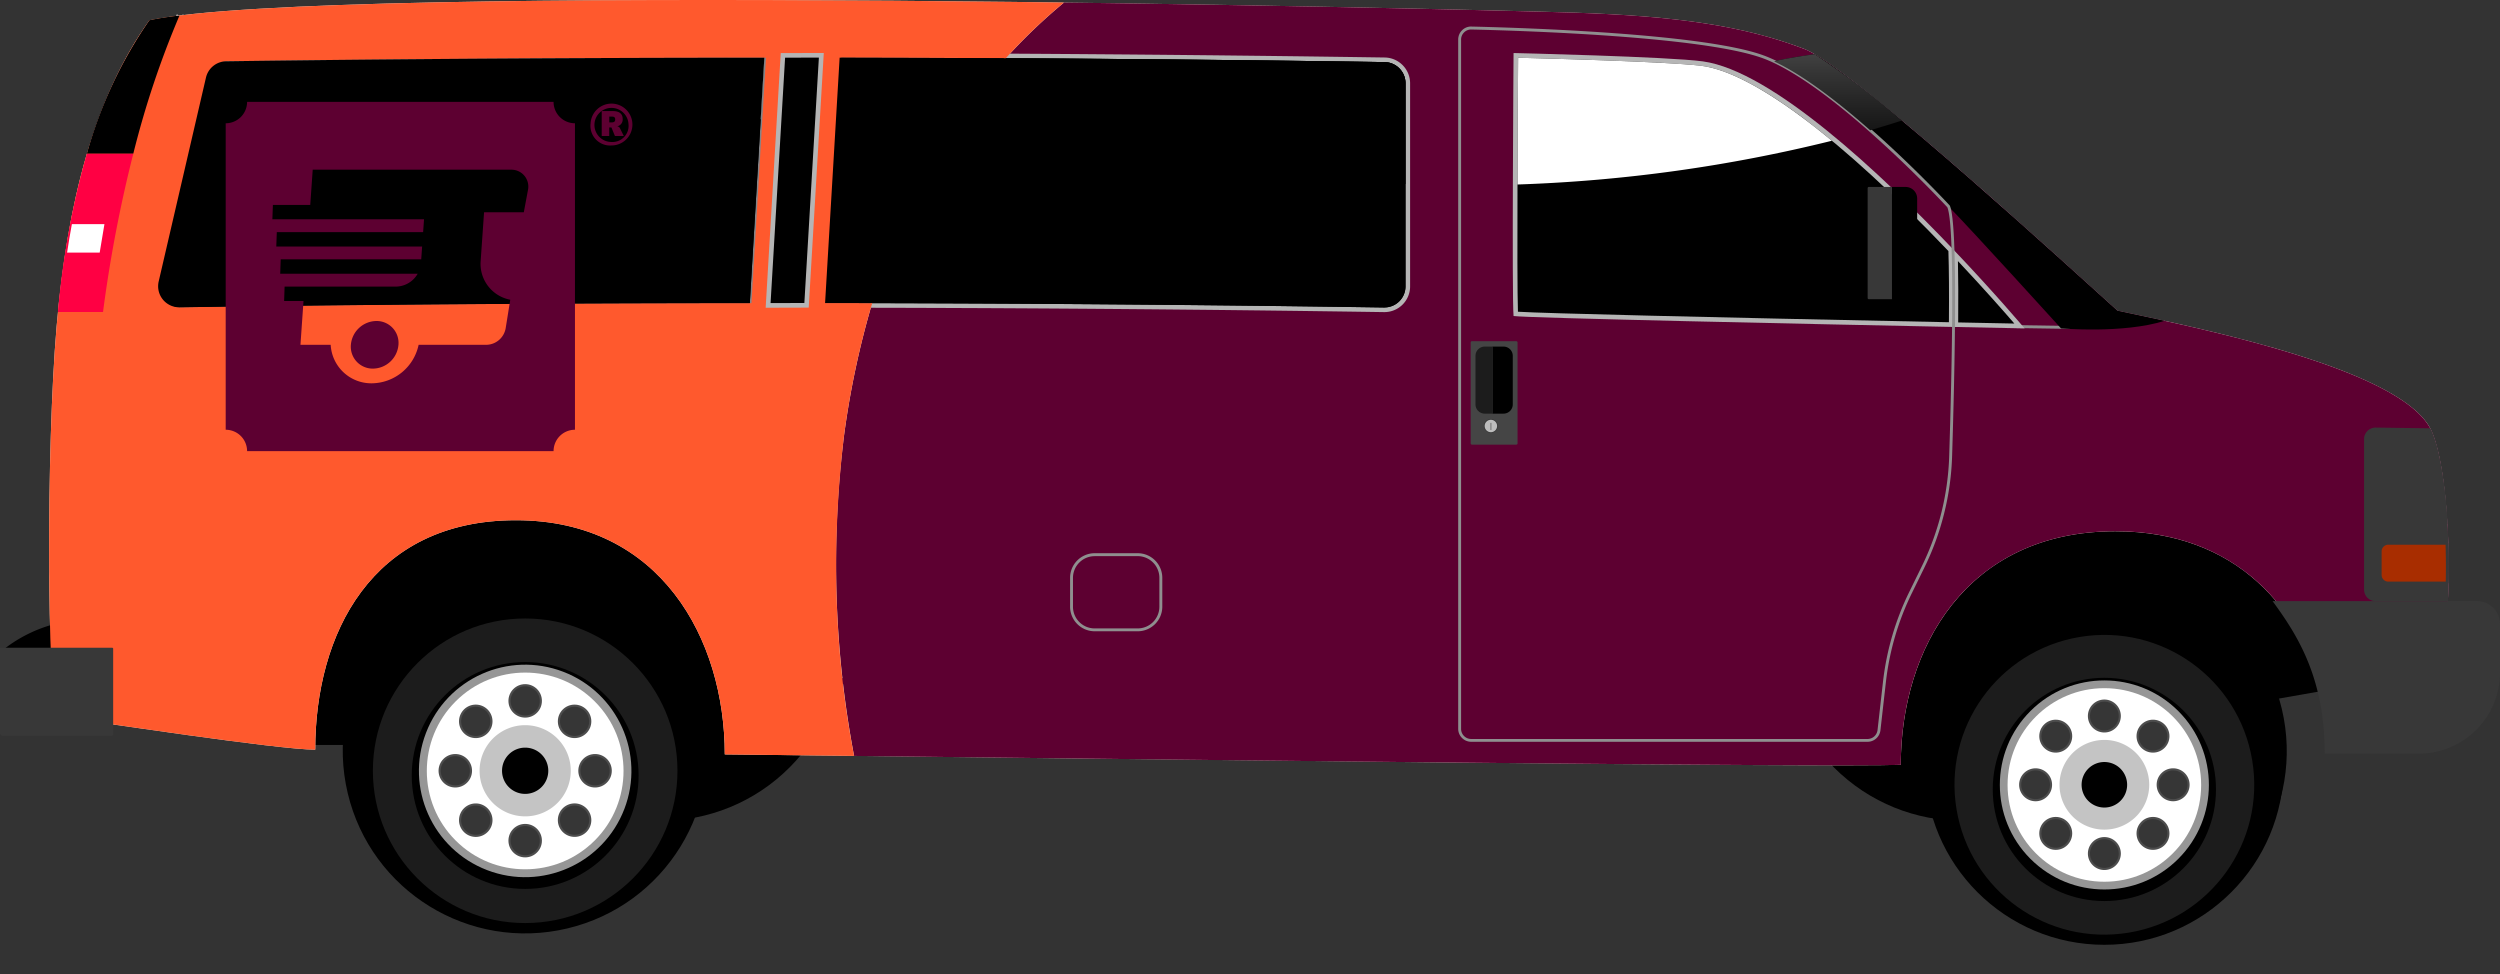 <svg xmlns="http://www.w3.org/2000/svg" xmlns:xlink="http://www.w3.org/1999/xlink" width="335.154" height="130.64" viewBox="0 0 335.154 130.64"><rect x="0" y="0" width="335.154" height="130.64" fill="#333333" stroke="none"/><defs><linearGradient id="linear-gradient" x1="-28.733" x2="-28.733" y2="1" gradientUnits="objectBoundingBox"><stop offset="0" stop-color="#e9e3d3"></stop><stop offset="0.074" stop-color="#e9e3d3"></stop><stop offset="0.132" stop-color="#e6e7eb"></stop><stop offset="0.641" stop-color="#e8e3d5"></stop><stop offset="0.7" stop-color="#e9e3d3"></stop><stop offset="0.749" stop-color="#c2c4c7"></stop><stop offset="0.756" stop-color="#e9e3d3"></stop><stop offset="0.944" stop-color="#e9e3d3"></stop><stop offset="1" stop-color="#e9e3d3"></stop></linearGradient><linearGradient id="linear-gradient-2" x1="-1376.83" y1="0.095" x2="-1376.826" y2="0.706" gradientUnits="objectBoundingBox"><stop offset="0" stop-color="#575757"></stop><stop offset="0.22" stop-color="#494949"></stop><stop offset="0.631" stop-color="#252525"></stop><stop offset="1"></stop></linearGradient><linearGradient id="linear-gradient-3" x1="-182.784" y1="0.51" x2="-182.687" y2="0.811" xlink:href="#linear-gradient-2"></linearGradient><linearGradient id="linear-gradient-4" x1="-164.272" y1="0.052" x2="-164.266" y2="1.031" xlink:href="#linear-gradient-2"></linearGradient><linearGradient id="linear-gradient-5" x1="-1269.435" y1="0.5" x2="-1268.435" y2="0.5" xlink:href="#linear-gradient-2"></linearGradient><linearGradient id="linear-gradient-6" x1="-855.903" y1="0.5" x2="-854.903" y2="0.5" gradientUnits="objectBoundingBox"><stop offset="0" stop-color="#383838"></stop><stop offset="0.209" stop-color="#1c1c1c"></stop><stop offset="0.632"></stop><stop offset="0.74" stop-color="#0c0c0c"></stop><stop offset="0.936" stop-color="#2c2c2c"></stop><stop offset="1" stop-color="#383838"></stop></linearGradient><linearGradient id="linear-gradient-7" x1="-119.917" y1="0.091" x2="-119.902" y2="1.218" xlink:href="#linear-gradient-2"></linearGradient><linearGradient id="linear-gradient-8" x1="-111.368" y1="0.5" x2="-110.368" y2="0.5" gradientUnits="objectBoundingBox"><stop offset="0" stop-color="#d1d2d5"></stop><stop offset="0.051" stop-color="#e6e7eb"></stop><stop offset="0.069" stop-color="#d2d1d5"></stop><stop offset="0.078" stop-color="#c6c5c9"></stop><stop offset="0.437" stop-color="#e8edef"></stop><stop offset="0.44" stop-color="#e9eef0"></stop><stop offset="0.692" stop-color="#d6d8db"></stop><stop offset="0.728" stop-color="#c2c4c7"></stop><stop offset="0.868" stop-color="#d6d7db"></stop><stop offset="0.965" stop-color="#c9cbce"></stop><stop offset="1" stop-color="#838488"></stop></linearGradient><linearGradient id="linear-gradient-9" x1="-112.626" y1="0.014" x2="-112.612" y2="1.143" xlink:href="#linear-gradient-2"></linearGradient><linearGradient id="linear-gradient-10" x1="-1507.036" y1="0.941" x2="-1507.05" y2="0.068" gradientUnits="objectBoundingBox"><stop offset="0" stop-color="#454545"></stop><stop offset="1" stop-color="#383838"></stop></linearGradient><linearGradient id="linear-gradient-11" x1="-5074.614" y1="0.5" x2="-5073.614" y2="0.5" gradientUnits="objectBoundingBox"><stop offset="0" stop-color="#1c1c1c"></stop><stop offset="1" stop-color="#383838"></stop></linearGradient><linearGradient id="linear-gradient-12" x1="-4155.077" y1="0.49" x2="-4155.961" y2="0.503" gradientUnits="objectBoundingBox"><stop offset="0" stop-color="#1c1c1c"></stop><stop offset="0.37" stop-color="#202020"></stop><stop offset="0.801" stop-color="#2e2e2e"></stop><stop offset="1" stop-color="#383838"></stop></linearGradient><linearGradient id="linear-gradient-13" x1="-1037.058" y1="0.5" x2="-1036.058" y2="0.5" gradientUnits="objectBoundingBox"><stop offset="0"></stop><stop offset="0.295" stop-color="#0c0c0c"></stop><stop offset="0.827" stop-color="#2c2c2c"></stop><stop offset="1" stop-color="#383838"></stop></linearGradient><linearGradient id="linear-gradient-14" x1="-1126.388" y1="0.681" x2="-1127.371" y2="0.453" gradientUnits="objectBoundingBox"><stop offset="0" stop-color="#a82d00"></stop><stop offset="0.22" stop-color="#b53000"></stop><stop offset="0.631" stop-color="#d93a00"></stop><stop offset="1" stop-color="#f40"></stop></linearGradient><linearGradient id="linear-gradient-15" x1="-1780.516" y1="0.5" x2="-1779.516" y2="0.5" xlink:href="#linear-gradient-12"></linearGradient><linearGradient id="linear-gradient-16" x1="-2598.102" y1="0.506" x2="-2596.733" y2="0.5" xlink:href="#linear-gradient-13"></linearGradient><radialGradient id="radial-gradient" cx="0.5" cy="0.5" r="0.5" gradientTransform="matrix(-0.973, -0.231, -0.231, 0.973, -370.465, -43.436)" gradientUnits="objectBoundingBox"><stop offset="0.538" stop-color="#1c1c1c"></stop><stop offset="0.723" stop-color="#181818"></stop><stop offset="0.877" stop-color="#0e0e0e"></stop><stop offset="1"></stop></radialGradient><radialGradient id="radial-gradient-2" cx="0.5" cy="0.5" r="0.502" gradientTransform="matrix(-0.965, 0, 0, 0.965, -367.003, 0.017)" gradientUnits="objectBoundingBox"><stop offset="0.638" stop-color="#363636"></stop><stop offset="0.851" stop-color="#171717"></stop><stop offset="1"></stop></radialGradient><radialGradient id="radial-gradient-3" cx="0.5" cy="0.477" r="0.489" gradientTransform="matrix(-0.987, -0.159, -0.159, 0.987, -418.474, -33.585)" gradientUnits="objectBoundingBox"><stop offset="0.858" stop-color="#212121"></stop><stop offset="0.867" stop-color="#1d1d1d"></stop><stop offset="0.929" stop-color="#070707"></stop><stop offset="0.97"></stop></radialGradient><radialGradient id="radial-gradient-4" cx="0.493" cy="0.52" r="0.536" gradientTransform="matrix(-1, 0, 0, 1, -450.108, 0)" gradientUnits="objectBoundingBox"><stop offset="0.712" stop-color="#383838"></stop><stop offset="0.78" stop-color="#2a2a2a"></stop><stop offset="0.909" stop-color="#060606"></stop><stop offset="0.929"></stop><stop offset="0.98" stop-color="#1c1c1c"></stop></radialGradient><radialGradient id="radial-gradient-5" cx="0.493" cy="0.498" r="0.555" gradientTransform="matrix(-1, 0, 0, 1, -604.652, 0)" gradientUnits="objectBoundingBox"><stop offset="0.798" stop-color="#383838"></stop><stop offset="0.859" stop-color="#343434"></stop><stop offset="0.908" stop-color="#2a2a2a"></stop><stop offset="0.954" stop-color="#191919"></stop><stop offset="0.998" stop-color="#010101"></stop><stop offset="1"></stop></radialGradient><radialGradient id="radial-gradient-6" cx="0.5" cy="0.5" r="0.5" gradientTransform="matrix(-0.358, -0.934, -0.934, 0.358, -437.978, -301.165)" gradientUnits="objectBoundingBox"><stop offset="0.909" stop-color="#fff"></stop><stop offset="0.924" stop-color="#f9f9f9"></stop><stop offset="0.944" stop-color="#e9e9e9"></stop><stop offset="0.965" stop-color="#cfcfcf"></stop><stop offset="0.989" stop-color="#aaa"></stop><stop offset="1" stop-color="#969696"></stop></radialGradient><radialGradient id="radial-gradient-7" cx="0.5" cy="0.5" r="0.5" gradientTransform="matrix(-0.707, -0.707, -0.707, 0.707, -594.979, -246.448)" gradientUnits="objectBoundingBox"><stop offset="0.185" stop-color="#242424"></stop><stop offset="0.194" stop-color="#2d2d2d"></stop><stop offset="0.241" stop-color="#5c5c5c"></stop><stop offset="0.291" stop-color="#868686"></stop><stop offset="0.343" stop-color="#a9a9a9"></stop><stop offset="0.397" stop-color="#c6c6c6"></stop><stop offset="0.456" stop-color="#dcdcdc"></stop><stop offset="0.519" stop-color="#ebebeb"></stop><stop offset="0.592" stop-color="#f5f5f5"></stop><stop offset="0.693" stop-color="#f8f8f8"></stop><stop offset="0.762" stop-color="#efefef"></stop><stop offset="0.867" stop-color="#dadada"></stop><stop offset="0.951" stop-color="#c4c4c4"></stop><stop offset="1" stop-color="#fff"></stop></radialGradient><radialGradient id="radial-gradient-8" cx="0.5" cy="0.5" r="0.5" gradientTransform="matrix(-1, 0, 0, 1, -1505.68, 0)" gradientUnits="objectBoundingBox"><stop offset="0.55" stop-color="#787878"></stop><stop offset="0.791" stop-color="#fff"></stop><stop offset="0.852" stop-color="#fbfbfb"></stop><stop offset="0.903" stop-color="#f1f1f1"></stop><stop offset="0.949" stop-color="#e0e0e0"></stop><stop offset="0.994" stop-color="#c8c8c8"></stop><stop offset="1" stop-color="#c4c4c4"></stop></radialGradient><radialGradient id="radial-gradient-9" cx="0.5" cy="0.5" r="0.5" gradientTransform="matrix(-1, 0, 0, 1, -2968.534, 0)" gradientUnits="objectBoundingBox"><stop offset="0" stop-color="#4d4d4d"></stop><stop offset="0.261" stop-color="#494949"></stop><stop offset="0.477" stop-color="#3f3f3f"></stop><stop offset="0.677" stop-color="#2e2e2e"></stop><stop offset="0.866" stop-color="#161616"></stop><stop offset="1"></stop></radialGradient><radialGradient id="radial-gradient-10" cx="0.5" cy="0.5" r="0.5" gradientTransform="matrix(-1, 0, 0, 1, -4103.148, 0)" gradientUnits="objectBoundingBox"><stop offset="0.794"></stop><stop offset="0.835" stop-color="#070707"></stop><stop offset="0.897" stop-color="#1c1c1c"></stop><stop offset="0.973" stop-color="#3e3e3e"></stop><stop offset="1" stop-color="#4d4d4d"></stop></radialGradient><radialGradient id="radial-gradient-11" cx="0.5" cy="0.5" r="0.5" gradientTransform="matrix(-1, 0, 0, 1, -4705.364, 0)" gradientUnits="objectBoundingBox"><stop offset="0.171"></stop><stop offset="0.469" stop-color="#020202"></stop><stop offset="0.659" stop-color="#0b0b0b"></stop><stop offset="0.818" stop-color="#191919"></stop><stop offset="0.96" stop-color="#2e2e2e"></stop><stop offset="1" stop-color="#363636"></stop></radialGradient><radialGradient id="radial-gradient-12" cx="0.5" cy="0.5" r="0.5" gradientTransform="matrix(-0.707, -0.707, -0.707, 0.707, -3644.561, -1509.627)" xlink:href="#radial-gradient-10"></radialGradient><radialGradient id="radial-gradient-13" cx="0.5" cy="0.5" r="0.5" gradientTransform="matrix(-0.707, -0.707, -0.707, 0.707, -4180.065, -1731.415)" xlink:href="#radial-gradient-11"></radialGradient><radialGradient id="radial-gradient-14" cx="0.5" cy="0.5" r="0.5" gradientTransform="matrix(0, -1, -1, 0, -2252.832, -2252.832)" xlink:href="#radial-gradient-10"></radialGradient><radialGradient id="radial-gradient-15" cx="0.5" cy="0.5" r="0.5" gradientTransform="matrix(0, -1, -1, 0, -2583.525, -2584.214)" xlink:href="#radial-gradient-11"></radialGradient><radialGradient id="radial-gradient-16" cx="0.5" cy="0.5" r="0.5" gradientTransform="matrix(0.707, -0.707, -0.707, -0.707, -743.489, -1793.778)" xlink:href="#radial-gradient-10"></radialGradient><radialGradient id="radial-gradient-17" cx="0.5" cy="0.5" r="0.5" gradientTransform="matrix(0.707, -0.707, -0.707, -0.707, -852.145, -2058.055)" xlink:href="#radial-gradient-11"></radialGradient><radialGradient id="radial-gradient-18" cx="0.5" cy="0.5" r="0.5" gradientTransform="matrix(1, 0, 0, -1, 0, -402.516)" xlink:href="#radial-gradient-10"></radialGradient><radialGradient id="radial-gradient-19" cx="0.5" cy="0.5" r="0.5" gradientTransform="matrix(1, 0, 0, -1, -0.052, -461.714)" xlink:href="#radial-gradient-11"></radialGradient><radialGradient id="radial-gradient-20" cx="0.5" cy="0.5" r="0.5" gradientTransform="matrix(0.707, 0.707, 0.707, -0.707, -458.669, 1106.927)" xlink:href="#radial-gradient-10"></radialGradient><radialGradient id="radial-gradient-21" cx="0.5" cy="0.5" r="0.5" gradientTransform="matrix(0.707, 0.707, 0.707, -0.707, -526.255, 1269.386)" xlink:href="#radial-gradient-11"></radialGradient><radialGradient id="radial-gradient-22" cx="0.5" cy="0.5" r="0.5" gradientTransform="matrix(0, 1, 1, 0, -1850.316, 1850.316)" xlink:href="#radial-gradient-10"></radialGradient><radialGradient id="radial-gradient-23" cx="0.5" cy="0.5" r="0.5" gradientTransform="matrix(0, 1, 1, 0, -2121.803, 2122.438)" xlink:href="#radial-gradient-11"></radialGradient><radialGradient id="radial-gradient-24" cx="0.5" cy="0.5" r="0.5" gradientTransform="matrix(-0.707, 0.707, 0.707, 0.707, -3359.761, 1391.7)" xlink:href="#radial-gradient-10"></radialGradient><radialGradient id="radial-gradient-25" cx="0.5" cy="0.5" r="0.5" gradientTransform="matrix(-0.707, 0.707, 0.707, 0.707, -3854.295, 1596.229)" xlink:href="#radial-gradient-11"></radialGradient><radialGradient id="radial-gradient-26" cx="0.5" cy="0.5" r="0.5" gradientTransform="matrix(-0.973, -0.231, -0.231, 0.973, -387.547, -45.439)" xlink:href="#radial-gradient"></radialGradient><radialGradient id="radial-gradient-27" cx="0.5" cy="0.5" r="0.502" gradientTransform="matrix(-0.965, 0, 0, 0.965, -384.354, 0.017)" xlink:href="#radial-gradient-2"></radialGradient><radialGradient id="radial-gradient-28" cx="0.5" cy="0.477" r="0.489" gradientTransform="matrix(-0.987, -0.159, -0.159, 0.987, -437.762, -35.133)" xlink:href="#radial-gradient-3"></radialGradient><radialGradient id="radial-gradient-29" cx="0.493" cy="0.52" r="0.536" gradientTransform="matrix(-1, 0, 0, 1, -470.848, 0)" xlink:href="#radial-gradient-4"></radialGradient><radialGradient id="radial-gradient-30" cx="0.493" cy="0.498" r="0.555" gradientTransform="matrix(-1, 0, 0, 1, -632.496, 0)" xlink:href="#radial-gradient-5"></radialGradient><radialGradient id="radial-gradient-31" cx="0.5" cy="0.5" r="0.5" gradientTransform="matrix(-0.449, -0.893, -0.893, 0.449, -489.101, -301.431)" xlink:href="#radial-gradient-6"></radialGradient><radialGradient id="radial-gradient-32" cx="0.5" cy="0.5" r="0.5" gradientTransform="matrix(-0.79, -0.613, -0.613, 0.79, -652.825, -223.356)" xlink:href="#radial-gradient-7"></radialGradient><radialGradient id="radial-gradient-33" cx="0.5" cy="0.5" r="0.5" gradientTransform="matrix(-1, 0, 0, 1, -1574.939, 0)" xlink:href="#radial-gradient-8"></radialGradient><radialGradient id="radial-gradient-34" cx="0.5" cy="0.5" r="0.5" gradientTransform="matrix(-1, 0, 0, 1, -3105.05, 0)" xlink:href="#radial-gradient-9"></radialGradient><radialGradient id="radial-gradient-35" cx="0.5" cy="0.5" r="0.5" gradientTransform="matrix(-1, 0, 0, 1, -4291.825, 0)" xlink:href="#radial-gradient-10"></radialGradient><radialGradient id="radial-gradient-36" cx="0.5" cy="0.5" r="0.5" gradientTransform="matrix(-1, 0, 0, 1, -4923.569, 0)" xlink:href="#radial-gradient-11"></radialGradient><radialGradient id="radial-gradient-37" cx="0.5" cy="0.5" r="0.5" gradientTransform="matrix(-0.707, -0.707, -0.707, 0.707, -3805.872, -1576.391)" xlink:href="#radial-gradient-10"></radialGradient><radialGradient id="radial-gradient-38" cx="0.5" cy="0.5" r="0.5" gradientTransform="matrix(-0.707, -0.707, -0.707, 0.707, -4364.44, -1807.741)" xlink:href="#radial-gradient-11"></radialGradient><radialGradient id="radial-gradient-39" cx="0.5" cy="0.5" r="0.5" gradientTransform="matrix(0, -1, -1, 0, -2347.17, -2347.17)" xlink:href="#radial-gradient-10"></radialGradient><radialGradient id="radial-gradient-40" cx="0.5" cy="0.5" r="0.5" gradientTransform="matrix(0, -1, -1, 0, -2692.377, -2692.33)" xlink:href="#radial-gradient-11"></radialGradient><radialGradient id="radial-gradient-41" cx="0.5" cy="0.5" r="0.5" gradientTransform="matrix(0.707, -0.707, -0.707, -0.707, -771.105, -1860.49)" xlink:href="#radial-gradient-10"></radialGradient><radialGradient id="radial-gradient-42" cx="0.5" cy="0.5" r="0.5" gradientTransform="matrix(0.707, -0.707, -0.707, -0.707, -883.932, -2134.492)" xlink:href="#radial-gradient-11"></radialGradient><radialGradient id="radial-gradient-44" cx="0.5" cy="0.5" r="0.5" gradientTransform="matrix(1, 0, 0, -1, -0.878, -461.714)" xlink:href="#radial-gradient-11"></radialGradient><radialGradient id="radial-gradient-45" cx="0.5" cy="0.5" r="0.5" gradientTransform="matrix(0.707, 0.707, 0.707, -0.707, -486.284, 1173.639)" xlink:href="#radial-gradient-10"></radialGradient><radialGradient id="radial-gradient-46" cx="0.5" cy="0.5" r="0.5" gradientTransform="matrix(0.707, 0.707, 0.707, -0.707, -557.928, 1345.905)" xlink:href="#radial-gradient-11"></radialGradient><radialGradient id="radial-gradient-47" cx="0.5" cy="0.5" r="0.5" gradientTransform="matrix(0, 1, 1, 0, -1944.655, 1944.655)" xlink:href="#radial-gradient-10"></radialGradient><radialGradient id="radial-gradient-48" cx="0.5" cy="0.5" r="0.5" gradientTransform="matrix(0, 1, 1, 0, -2230.574, 2230.488)" xlink:href="#radial-gradient-11"></radialGradient><radialGradient id="radial-gradient-49" cx="0.5" cy="0.5" r="0.5" gradientTransform="matrix(-0.707, 0.707, 0.707, 0.707, -3520.767, 1458.399)" xlink:href="#radial-gradient-10"></radialGradient><radialGradient id="radial-gradient-50" cx="0.5" cy="0.5" r="0.5" gradientTransform="matrix(-0.707, 0.707, 0.707, 0.707, -4038.997, 1672.732)" xlink:href="#radial-gradient-11"></radialGradient><radialGradient id="radial-gradient-51" cx="0.5" cy="0.5" r="0.5" gradientTransform="matrix(-1, 0, 0, 1, -399.4, 0)" xlink:href="#radial-gradient"></radialGradient><radialGradient id="radial-gradient-52" cx="0.5" cy="0.5" r="0.502" gradientTransform="matrix(-0.965, 0, 0, 0.965, -390.618, 0.017)" xlink:href="#radial-gradient-2"></radialGradient><radialGradient id="radial-gradient-53" cx="0.502" cy="0.477" r="0.489" gradientTransform="matrix(-0.973, -0.231, -0.231, 0.973, -441.665, -51.74)" xlink:href="#radial-gradient-3"></radialGradient><radialGradient id="radial-gradient-54" cx="0.49" cy="0.519" r="0.536" gradientTransform="matrix(-0.986, -0.164, -0.164, 0.986, -475.198, -39.228)" xlink:href="#radial-gradient-4"></radialGradient><radialGradient id="radial-gradient-55" cx="0.493" cy="0.498" r="0.555" gradientTransform="matrix(-1, 0, 0, 1, -642.799, 0)" xlink:href="#radial-gradient-5"></radialGradient><radialGradient id="radial-gradient-56" cx="0.5" cy="0.5" r="0.5" gradientTransform="matrix(-0.707, -0.707, -0.707, 0.707, -585.599, -242.563)" xlink:href="#radial-gradient-6"></radialGradient><radialGradient id="radial-gradient-57" cx="0.5" cy="0.5" r="0.5" gradientTransform="matrix(-1, 0, 0, 1, -741.468, 0)" xlink:href="#radial-gradient-7"></radialGradient><radialGradient id="radial-gradient-58" cx="0.5" cy="0.5" r="0.5" gradientTransform="matrix(-1, 0, 0, 1, -1600.605, 0)" xlink:href="#radial-gradient-8"></radialGradient><radialGradient id="radial-gradient-59" cx="0.5" cy="0.5" r="0.5" gradientTransform="matrix(-1, 0, 0, 1, -3155.567, 0)" xlink:href="#radial-gradient-9"></radialGradient><radialGradient id="radial-gradient-60" cx="0.5" cy="0.5" r="0.5" gradientTransform="matrix(-1, 0, 0, 1, -4360.628, 0)" xlink:href="#radial-gradient-10"></radialGradient><radialGradient id="radial-gradient-61" cx="0.5" cy="0.5" r="0.5" gradientTransform="matrix(-1, 0, 0, 1, -5002.244, 0)" xlink:href="#radial-gradient-11"></radialGradient><radialGradient id="radial-gradient-62" cx="0.5" cy="0.5" r="0.5" gradientTransform="matrix(-0.707, -0.707, -0.707, 0.707, -3868.098, -1602.205)" xlink:href="#radial-gradient-10"></radialGradient><radialGradient id="radial-gradient-63" cx="0.5" cy="0.5" r="0.5" gradientTransform="matrix(-0.707, -0.707, -0.707, 0.707, -4436.396, -1837.562)" xlink:href="#radial-gradient-11"></radialGradient><radialGradient id="radial-gradient-64" cx="0.5" cy="0.5" r="0.5" gradientTransform="matrix(0, -1, -1, 0, -2385.852, -2385.852)" xlink:href="#radial-gradient-10"></radialGradient><radialGradient id="radial-gradient-65" cx="0.5" cy="0.5" r="0.5" gradientTransform="matrix(0, -1, -1, 0, -2736.688, -2736.592)" xlink:href="#radial-gradient-11"></radialGradient><radialGradient id="radial-gradient-66" cx="0.5" cy="0.5" r="0.5" gradientTransform="matrix(0.707, -0.707, -0.707, -0.707, -783.944, -1892.512)" xlink:href="#radial-gradient-10"></radialGradient><radialGradient id="radial-gradient-67" cx="0.5" cy="0.5" r="0.5" gradientTransform="matrix(0.707, -0.707, -0.707, -0.707, -899.208, -2170.498)" xlink:href="#radial-gradient-11"></radialGradient><radialGradient id="radial-gradient-68" cx="0.5" cy="0.5" r="0.5" gradientTransform="matrix(1, 0, 0, -1, 0, -410.594)" xlink:href="#radial-gradient-10"></radialGradient><radialGradient id="radial-gradient-69" cx="0.5" cy="0.5" r="0.5" gradientTransform="matrix(1, 0, 0, -1, -0.053, -471.078)" xlink:href="#radial-gradient-11"></radialGradient><radialGradient id="radial-gradient-70" cx="0.5" cy="0.5" r="0.5" gradientTransform="matrix(0.707, 0.707, 0.707, -0.707, -493.599, 1191.562)" xlink:href="#radial-gradient-10"></radialGradient><radialGradient id="radial-gradient-71" cx="0.5" cy="0.5" r="0.5" gradientTransform="matrix(0.707, 0.707, 0.707, -0.707, -566.122, 1366.377)" xlink:href="#radial-gradient-11"></radialGradient><radialGradient id="radial-gradient-72" cx="0.5" cy="0.5" r="0.5" gradientTransform="matrix(0, 1, 1, 0, -1975.258, 1975.258)" xlink:href="#radial-gradient-10"></radialGradient><radialGradient id="radial-gradient-73" cx="0.5" cy="0.5" r="0.5" gradientTransform="matrix(0, 1, 1, 0, -2265.56, 2265.515)" xlink:href="#radial-gradient-11"></radialGradient><radialGradient id="radial-gradient-74" cx="0.5" cy="0.5" r="0.5" gradientTransform="matrix(-0.707, 0.707, 0.707, 0.707, -3577.75, 1481.94)" xlink:href="#radial-gradient-10"></radialGradient><radialGradient id="radial-gradient-75" cx="0.5" cy="0.5" r="0.5" gradientTransform="matrix(-0.707, 0.707, 0.707, 0.707, -4103.299, 1699.592)" xlink:href="#radial-gradient-11"></radialGradient><linearGradient id="linear-gradient-17" x1="-1508.91" y1="0.5" x2="-1507.91" y2="0.5" gradientUnits="objectBoundingBox"><stop offset="0" stop-color="#383838"></stop><stop offset="0.582" stop-color="#1c1c1c"></stop><stop offset="1"></stop></linearGradient><linearGradient id="linear-gradient-18" x1="-2937.094" y1="0.5" x2="-2936.499" y2="0.5" xlink:href="#linear-gradient-12"></linearGradient><linearGradient id="linear-gradient-19" x1="-1685.425" y1="0.336" x2="-1685.722" y2="1.329" gradientUnits="objectBoundingBox"><stop offset="0" stop-color="#a8002c"></stop><stop offset="0.22" stop-color="#b5002f"></stop><stop offset="0.631" stop-color="#d90039"></stop><stop offset="1" stop-color="#ff0043"></stop></linearGradient><linearGradient id="linear-gradient-20" x1="-318.441" y1="0.5" x2="-317.535" y2="0.5" xlink:href="#linear-gradient-6"></linearGradient><linearGradient id="linear-gradient-21" x1="-557.62" y1="-2.876" x2="-557.62" y2="2.041" gradientUnits="objectBoundingBox"><stop offset="0" stop-color="#fff"></stop><stop offset="0.13" stop-color="#cdcdcd"></stop><stop offset="0.308" stop-color="#8f8f8f"></stop><stop offset="0.479" stop-color="#5c5c5c"></stop><stop offset="0.638" stop-color="#343434"></stop><stop offset="0.782" stop-color="#171717"></stop><stop offset="0.908" stop-color="#060606"></stop><stop offset="1"></stop></linearGradient><linearGradient id="linear-gradient-22" x1="-225.317" y1="-0.202" x2="-225.357" y2="0.998" xlink:href="#linear-gradient-21"></linearGradient><linearGradient id="linear-gradient-23" x1="-122.236" y1="-0.19" x2="-122.227" y2="0.79" xlink:href="#linear-gradient-21"></linearGradient><linearGradient id="linear-gradient-24" x1="-1850.276" y1="-0.922" x2="-1850.418" y2="1.153" xlink:href="#linear-gradient-21"></linearGradient><linearGradient id="linear-gradient-25" x1="-117.734" y1="-0.812" x2="-117.764" y2="0.886" xlink:href="#linear-gradient-21"></linearGradient><linearGradient id="linear-gradient-26" x1="-130.236" y1="0.092" x2="-130.22" y2="1.221" xlink:href="#linear-gradient-2"></linearGradient><clipPath id="clip-path"><path id="Trazado_1113" data-name="Trazado 1113" d="M253.238,7195.823c1.422-16.534,4.978-30.579,12.445-41.068,24.534-5.156,177.9-1.482,191.414-1.007s22.4,1.777,30.461,4.859c6.023,2.3,34.846,28.683,41.957,35.083,12.03,2.548,38.579,8,42.135,16.178,2.981,6.858,3.111,30.135,0,33.246-.326,0-5.963,1.209-14.438,2.86-2.789-12.228-11.723-22.713-27.98-22.713-20.029,0-28.755,15.825-28.755,31.306-9.427.353-98.2-.695-157.662-1.393,0-15.481-8.626-31.394-28-31.394s-26.9,15.276-26.9,30.756c-4.978,0-29.157-3.733-34.668-4.444C251.993,7244.358,251.815,7212.357,253.238,7195.823Z" fill="none"></path></clipPath><linearGradient id="linear-gradient-27" x1="-387.421" y1="0.067" x2="-387.374" y2="1.214" xlink:href="#linear-gradient-2"></linearGradient><linearGradient id="linear-gradient-28" x1="-112.626" y1="0.014" x2="-112.612" y2="1.143" xlink:href="#linear-gradient-2"></linearGradient><linearGradient id="linear-gradient-29" x1="-1432.796" y1="0.055" x2="-1432.619" y2="1.199" xlink:href="#linear-gradient-2"></linearGradient><linearGradient id="linear-gradient-30" x1="-899.727" y1="0.908" x2="-898.472" y2="0.071" xlink:href="#linear-gradient-19"></linearGradient><linearGradient id="linear-gradient-31" x1="-733.994" y1="0.5" x2="-732.994" y2="0.5" xlink:href="#linear-gradient-2"></linearGradient><linearGradient id="linear-gradient-32" x1="-598.821" y1="0.5" x2="-597.821" y2="0.5" gradientUnits="objectBoundingBox"><stop offset="0" stop-color="#383838"></stop><stop offset="0.105" stop-color="#1c1c1c"></stop><stop offset="0.706"></stop><stop offset="0.792" stop-color="#0c0c0c"></stop><stop offset="0.949" stop-color="#2c2c2c"></stop><stop offset="1" stop-color="#383838"></stop></linearGradient></defs><g id="vans_ejecutivas" transform="translate(-245.652 -7152.036)"><circle id="Elipse_65" data-name="Elipse 65" cx="24.451" cy="24.451" r="24.451" transform="translate(299.68 7239.437) rotate(-47.99)"></circle><rect id="Rect&#xE1;ngulo_782" data-name="Rect&#xE1;ngulo 782" width="56.417" height="30.934" transform="translate(343.671 7251.905) rotate(180)"></rect><path id="Trazado_1039" data-name="Trazado 1039" d="M497.633,7220.971H557.9l1.2,23.322-14.189,2.492-47.284,5.12Z"></path><circle id="Elipse_66" data-name="Elipse 66" cx="24.451" cy="24.451" r="24.451" transform="translate(474.223 7237.633) rotate(-45)"></circle><path id="Trazado_1040" data-name="Trazado 1040" d="M253.238,7195.823c1.422-16.534,4.978-30.579,12.445-41.068,24.534-5.156,177.9-1.482,191.414-1.007s22.4,1.777,30.461,4.859c6.023,2.3,34.846,28.683,41.957,35.083,12.03,2.548,38.579,8,42.135,16.178,2.981,6.858,3.111,30.135,0,33.246-.326,0-5.963,1.209-14.438,2.86-2.789-12.228-11.723-22.713-27.98-22.713-20.029,0-28.755,15.825-28.755,31.306-9.427.353-98.2-.695-157.662-1.393,0-15.481-8.626-31.394-28-31.394s-26.9,15.276-26.9,30.756c-4.978,0-29.157-3.733-34.668-4.444C251.993,7244.358,251.815,7212.357,253.238,7195.823Z" fill="url(#linear-gradient)"></path><g id="Grupo_454" data-name="Grupo 454" style="mix-blend-mode: multiply;isolation: isolate"><path id="Trazado_1041" data-name="Trazado 1041" d="M358.807,7210.418a138.667,138.667,0,0,0,1.347,42.96c58.011.677,131.777,1.509,140.323,1.189,0-15.481,8.726-31.306,28.755-31.306,16.257,0,25.191,10.485,27.98,22.713,8.475-1.651,14.112-2.86,14.438-2.86,3.111-3.111,2.981-26.388,0-33.246-3.556-8.178-30.105-13.63-42.135-16.178-7.111-6.4-35.934-32.78-41.957-35.083-8.06-3.082-16.949-4.385-30.461-4.859-5.549-.195-34.686-.93-68.8-1.371a73.935,73.935,0,0,0-7.8,7.467c17.25.095,34.255.267,50.783.516a2.848,2.848,0,0,1,2.793,2.836v27.233a2.828,2.828,0,0,1-2.825,2.824h-.044c-22.121-.333-45.174-.528-68.626-.58A117.548,117.548,0,0,0,358.807,7210.418Zm90.37-50.637c3.514.088,20.634.538,24.689,1.1,6.929.96,18.641,9.77,32.992,24.812.078,2.464.1,5.67.068,9.544-33.5-.685-54.23-1.191-57.776-1.407C448.983,7189.418,449.147,7164.122,449.177,7159.781Z" fill="#5d0031"></path></g><path id="Trazado_1042" data-name="Trazado 1042" d="M252.505,7235.825a18.789,18.789,0,0,0-6.59,3.45c1.345,2.121,6.59,1.232,6.59,1.232Z" fill="url(#linear-gradient-2)"></path><rect id="Rect&#xE1;ngulo_783" data-name="Rect&#xE1;ngulo 783" width="0.388" height="8.593" transform="translate(514.593 7195.992) rotate(-89.106)" fill="#8f8f8f"></rect><path id="Trazado_1043" data-name="Trazado 1043" d="M483.478,7160.267h0c1.164-.355,5.438-.966,5.444-.968,8.131,4.79,33.92,28.386,40.593,34.392,1.819.385,3.973.838,6.326,1.355-5.534,1.743-13.882,1.015-13.882,1.015s-11.911-13.126-15.082-16.356C506.877,7179.7,493.1,7164.774,483.478,7160.267Z" fill="url(#linear-gradient-3)"></path><path id="Trazado_1044" data-name="Trazado 1044" d="M473.95,7160.266c9.277,1.285,23.918,15.087,33.52,25.169.1,2.882.109,6.544.071,10.433-18.417-.375-57.264-1.2-58.979-1.467-.237-2.489,0-35.256,0-35.256S469.362,7159.631,473.95,7160.266Z" fill="#b5b5b5"></path><path id="Trazado_1045" data-name="Trazado 1045" d="M506.926,7195.236c.032-3.874.01-7.08-.068-9.544-14.351-15.042-26.063-23.852-32.992-24.812-4.055-.561-21.175-1.011-24.689-1.1-.03,4.341-.194,29.637-.027,34.048C452.7,7194.045,473.427,7194.551,506.926,7195.236Z" fill="url(#linear-gradient-4)"></path><path id="Trazado_1046" data-name="Trazado 1046" d="M507.47,7185.435c5.679,5.962,9.6,10.625,9.6,10.625s-3.766-.074-9.527-.192C507.579,7191.979,507.567,7188.317,507.47,7185.435Z" fill="#b5b5b5"></path><path id="Trazado_1047" data-name="Trazado 1047" d="M515.7,7195.412c-1.333-1.543-4.062-4.652-7.564-8.373.049,2.259.059,5.014.033,8.222Z" fill="url(#linear-gradient-5)"></path><path id="Trazado_1048" data-name="Trazado 1048" d="M564.154,7209.356l7.277.1c.074.139.158.276.219.416,1.833,4.215,2.586,14.631,2.173,22.757h-9.689a1.551,1.551,0,0,1-1.551-1.551v-20.168A1.55,1.55,0,0,1,564.154,7209.356Z" fill="url(#linear-gradient-6)"></path><path id="Trazado_1049" data-name="Trazado 1049" d="M389.109,7233.375V7229.5a3.3,3.3,0,0,1,3.295-3.3h5.768a3.3,3.3,0,0,1,3.3,3.3v3.871a3.3,3.3,0,0,1-3.3,3.295H392.4A3.3,3.3,0,0,1,389.109,7233.375Zm3.295-6.779a2.911,2.911,0,0,0-2.907,2.908v3.871a2.911,2.911,0,0,0,2.907,2.908h5.768a2.911,2.911,0,0,0,2.908-2.908V7229.5a2.911,2.911,0,0,0-2.908-2.908Z" fill="#8f8f8f"></path><path id="Trazado_1050" data-name="Trazado 1050" d="M357.631,7159.145q36.831.053,73.662.6a3.457,3.457,0,0,1,3.4,3.456v27.234a3.443,3.443,0,0,1-3.5,3.443q-37.793-.568-75.59-.592Z" fill="#b5b5b5"></path><path id="Trazado_1051" data-name="Trazado 1051" d="M431.252,7193.253a2.828,2.828,0,0,0,2.825-2.824V7163.2a2.848,2.848,0,0,0-2.793-2.836c-23.608-.356-48.187-.556-73.069-.594l-1.946,32.9c25.626.029,50.836.228,74.939.591Z" fill="url(#linear-gradient-7)"></path><path id="Trazado_1052" data-name="Trazado 1052" d="M266.321,7189.637q3.168-13.664,6.335-27.326a3.459,3.459,0,0,1,3.32-2.676q36.4-.5,72.8-.478l-2.021,34.141q-38.516.02-77.028.561A3.443,3.443,0,0,1,266.321,7189.637Z" fill="url(#linear-gradient-8)"></path><path id="Trazado_1053" data-name="Trazado 1053" d="M269.72,7193.239c24.237-.361,49.25-.545,76.453-.562l1.947-32.9c-25.631.008-49.234.164-72.136.479a2.828,2.828,0,0,0-2.723,2.2l-6.335,27.326a2.822,2.822,0,0,0,2.75,3.462Z" fill="url(#linear-gradient-9)"></path><path id="Trazado_1054" data-name="Trazado 1054" d="M259.712,7248.992l.77-.09c-4.866-41.144,2.167-75.859,10.373-94.629l-.712-.31C261.9,7172.825,254.827,7207.695,259.712,7248.992Z" fill="#c7c7c7"></path><rect id="Rect&#xE1;ngulo_784" data-name="Rect&#xE1;ngulo 784" width="6.282" height="13.867" rx="0.16" transform="translate(449.097 7211.646) rotate(180)" fill="url(#linear-gradient-10)"></rect><path id="Trazado_1055" data-name="Trazado 1055" d="M258.928,7248.992l.769-.09c-4.865-41.144,2.167-75.859,10.373-94.629l-.711-.31C261.113,7172.825,254.043,7207.695,258.928,7248.992Z" fill="#e0e0e0"></path><path id="Trazado_1056" data-name="Trazado 1056" d="M444.59,7209.133a.933.933,0,1,0,.933-.932A.933.933,0,0,0,444.59,7209.133Z" fill="url(#linear-gradient-11)"></path><path id="Trazado_1057" data-name="Trazado 1057" d="M444.689,7209.146a.833.833,0,1,0,.834-.833A.834.834,0,0,0,444.689,7209.146Z" fill="#bdbdbd"></path><path id="Trazado_1058" data-name="Trazado 1058" d="M447.216,7198.5a1.24,1.24,0,0,1,1.24,1.241v6.508a1.24,1.24,0,0,1-1.24,1.24h-1.482V7198.5Z"></path><path id="Trazado_1059" data-name="Trazado 1059" d="M444.7,7198.5h1.037v8.989H444.7a1.241,1.241,0,0,1-1.241-1.24v-6.508A1.241,1.241,0,0,1,444.7,7198.5Z" fill="url(#linear-gradient-12)"></path><path id="Trazado_1060" data-name="Trazado 1060" d="M564.561,7229.258v-3.445a.965.965,0,0,1,.966-.966h8.351c.059,1.807.068,3.621.028,5.378h-8.379A.966.966,0,0,1,564.561,7229.258Z" fill="url(#linear-gradient-13)"></path><path id="Trazado_1061" data-name="Trazado 1061" d="M564.937,7229.119v-3.167a.889.889,0,0,1,.889-.889h7.68c.054,1.662.062,3.33.026,4.945h-7.706A.889.889,0,0,1,564.937,7229.119Z" fill="url(#linear-gradient-14)"></path><path id="Trazado_1062" data-name="Trazado 1062" d="M565.8,7211.379h4.211v10.912H565.8a1.244,1.244,0,0,1-1.244-1.245v-8.422A1.245,1.245,0,0,1,565.8,7211.379Z" fill="url(#linear-gradient-15)"></path><path id="Trazado_1063" data-name="Trazado 1063" d="M573.759,7222.291h-3.743v-10.912h2.165A52.541,52.541,0,0,1,573.759,7222.291Z" fill="url(#linear-gradient-16)"></path><g id="Grupo_463" data-name="Grupo 463"><circle id="Elipse_67" data-name="Elipse 67" cx="24.451" cy="24.451" r="24.451" transform="translate(286.613 7234.584) rotate(-13.374)" fill="url(#radial-gradient)"></circle><ellipse id="Elipse_68" data-name="Elipse 68" cx="23.559" cy="22.736" rx="23.559" ry="22.736" transform="translate(292.499 7231.273)" fill="url(#radial-gradient-2)"></ellipse><circle id="Elipse_69" data-name="Elipse 69" cx="21.812" cy="21.812" r="21.812" transform="matrix(0.987, -0.159, 0.159, 0.987, 291.046, 7236.892)" fill="url(#radial-gradient-3)"></circle><circle id="Elipse_70" data-name="Elipse 70" cx="20.416" cy="20.416" r="20.416" transform="translate(295.641 7234.95)" fill="url(#radial-gradient-4)"></circle><circle id="Elipse_71" data-name="Elipse 71" cx="15.207" cy="15.207" r="15.207" transform="translate(300.851 7240.792)" fill="url(#radial-gradient-5)"></circle><circle id="Elipse_72" data-name="Elipse 72" cx="14.241" cy="14.241" r="14.241" transform="translate(297.663 7263.589) rotate(-69.027)" fill="url(#radial-gradient-6)"></circle><circle id="Elipse_73" data-name="Elipse 73" cx="13.186" cy="13.186" r="13.186" transform="translate(297.41 7255.39) rotate(-45)" fill="url(#radial-gradient-7)"></circle><path id="Trazado_1064" data-name="Trazado 1064" d="M309.945,7255.366a6.113,6.113,0,1,0,6.113-6.113A6.113,6.113,0,0,0,309.945,7255.366Z" fill="url(#radial-gradient-8)"></path><path id="Trazado_1065" data-name="Trazado 1065" d="M312.956,7255.366a3.1,3.1,0,1,0,3.1-3.1A3.1,3.1,0,0,0,312.956,7255.366Z" fill="url(#radial-gradient-9)"></path><g id="Grupo_455" data-name="Grupo 455"><circle id="Elipse_74" data-name="Elipse 74" cx="2.244" cy="2.244" r="2.244" transform="translate(313.814 7243.754)" fill="url(#radial-gradient-10)"></circle><path id="Trazado_1066" data-name="Trazado 1066" d="M314.1,7246a1.957,1.957,0,1,0,1.957-1.957A1.957,1.957,0,0,0,314.1,7246Z" fill="url(#radial-gradient-11)"></path></g><g id="Grupo_456" data-name="Grupo 456"><circle id="Elipse_75" data-name="Elipse 75" cx="2.244" cy="2.244" r="2.244" transform="translate(320.438 7246.498)" fill="url(#radial-gradient-12)"></circle><circle id="Elipse_76" data-name="Elipse 76" cx="1.957" cy="1.957" r="1.957" transform="translate(320.725 7246.785)" fill="url(#radial-gradient-13)"></circle></g><g id="Grupo_457" data-name="Grupo 457"><circle id="Elipse_77" data-name="Elipse 77" cx="2.244" cy="2.244" r="2.244" transform="translate(323.182 7253.122)" fill="url(#radial-gradient-14)"></circle><path id="Trazado_1067" data-name="Trazado 1067" d="M325.426,7253.41a1.957,1.957,0,1,0,1.957,1.956A1.956,1.956,0,0,0,325.426,7253.41Z" fill="url(#radial-gradient-15)"></path></g><g id="Grupo_458" data-name="Grupo 458"><path id="Trazado_1068" data-name="Trazado 1068" d="M324.269,7260.4a2.244,2.244,0,1,0,0,3.173A2.244,2.244,0,0,0,324.269,7260.4Z" fill="url(#radial-gradient-16)"></path><path id="Trazado_1069" data-name="Trazado 1069" d="M324.066,7260.607a1.957,1.957,0,1,0,0,2.767A1.958,1.958,0,0,0,324.066,7260.607Z" fill="url(#radial-gradient-17)"></path></g><g id="Grupo_459" data-name="Grupo 459"><circle id="Elipse_78" data-name="Elipse 78" cx="2.244" cy="2.244" r="2.244" transform="translate(313.814 7262.49)" fill="url(#radial-gradient-18)"></circle><path id="Trazado_1070" data-name="Trazado 1070" d="M318.015,7264.734a1.957,1.957,0,1,0-1.957,1.957A1.957,1.957,0,0,0,318.015,7264.734Z" fill="url(#radial-gradient-19)"></path></g><g id="Grupo_460" data-name="Grupo 460"><path id="Trazado_1071" data-name="Trazado 1071" d="M311.02,7263.577a2.244,2.244,0,1,0-3.173,0A2.243,2.243,0,0,0,311.02,7263.577Z" fill="url(#radial-gradient-20)"></path><path id="Trazado_1072" data-name="Trazado 1072" d="M310.817,7263.374a1.957,1.957,0,1,0-2.767,0A1.957,1.957,0,0,0,310.817,7263.374Z" fill="url(#radial-gradient-21)"></path></g><g id="Grupo_461" data-name="Grupo 461"><circle id="Elipse_79" data-name="Elipse 79" cx="2.244" cy="2.244" r="2.244" transform="translate(304.446 7253.122)" fill="url(#radial-gradient-22)"></circle><path id="Trazado_1073" data-name="Trazado 1073" d="M306.69,7257.323a1.957,1.957,0,1,0-1.957-1.957A1.958,1.958,0,0,0,306.69,7257.323Z" fill="url(#radial-gradient-23)"></path></g><g id="Grupo_462" data-name="Grupo 462"><path id="Trazado_1074" data-name="Trazado 1074" d="M307.847,7250.329a2.244,2.244,0,1,0,0-3.174A2.244,2.244,0,0,0,307.847,7250.329Z" fill="url(#radial-gradient-24)"></path><path id="Trazado_1075" data-name="Trazado 1075" d="M308.05,7250.126a1.957,1.957,0,1,0,0-2.768A1.956,1.956,0,0,0,308.05,7250.126Z" fill="url(#radial-gradient-25)"></path></g></g><g id="Grupo_472" data-name="Grupo 472"><circle id="Elipse_80" data-name="Elipse 80" cx="24.451" cy="24.451" r="24.451" transform="translate(498.322 7234.584) rotate(-13.374)" fill="url(#radial-gradient-26)"></circle><ellipse id="Elipse_81" data-name="Elipse 81" cx="23.559" cy="22.736" rx="23.559" ry="22.736" transform="translate(504.208 7231.273)" fill="url(#radial-gradient-27)"></ellipse><circle id="Elipse_82" data-name="Elipse 82" cx="21.812" cy="21.812" r="21.812" transform="matrix(0.987, -0.159, 0.159, 0.987, 502.755, 7236.892)" fill="url(#radial-gradient-28)"></circle><circle id="Elipse_83" data-name="Elipse 83" cx="20.416" cy="20.416" r="20.416" transform="translate(507.35 7234.95)" fill="url(#radial-gradient-29)"></circle><circle id="Elipse_84" data-name="Elipse 84" cx="15.207" cy="15.207" r="15.207" transform="translate(512.56 7240.792)" fill="url(#radial-gradient-30)"></circle><circle id="Elipse_85" data-name="Elipse 85" cx="14.241" cy="14.241" r="14.241" transform="translate(508.645 7261.71) rotate(-63.291)" fill="url(#radial-gradient-31)"></circle><circle id="Elipse_86" data-name="Elipse 86" cx="13.186" cy="13.186" r="13.186" transform="matrix(0.79, -0.613, 0.613, 0.79, 509.266, 7253.044)" fill="url(#radial-gradient-32)"></circle><path id="Trazado_1076" data-name="Trazado 1076" d="M521.654,7255.366a6.113,6.113,0,1,0,6.113-6.113A6.113,6.113,0,0,0,521.654,7255.366Z" fill="url(#radial-gradient-33)"></path><path id="Trazado_1077" data-name="Trazado 1077" d="M524.665,7255.366a3.1,3.1,0,1,0,3.1-3.1A3.1,3.1,0,0,0,524.665,7255.366Z" fill="url(#radial-gradient-34)"></path><g id="Grupo_464" data-name="Grupo 464"><circle id="Elipse_87" data-name="Elipse 87" cx="2.244" cy="2.244" r="2.244" transform="translate(525.523 7243.754)" fill="url(#radial-gradient-35)"></circle><path id="Trazado_1078" data-name="Trazado 1078" d="M525.81,7246a1.957,1.957,0,1,0,1.957-1.957A1.957,1.957,0,0,0,525.81,7246Z" fill="url(#radial-gradient-36)"></path></g><g id="Grupo_465" data-name="Grupo 465"><path id="Trazado_1079" data-name="Trazado 1079" d="M532.8,7247.155a2.244,2.244,0,1,0,3.174,0A2.246,2.246,0,0,0,532.8,7247.155Z" fill="url(#radial-gradient-37)"></path><path id="Trazado_1080" data-name="Trazado 1080" d="M533.007,7247.358a1.957,1.957,0,1,0,2.767,0A1.958,1.958,0,0,0,533.007,7247.358Z" fill="url(#radial-gradient-38)"></path></g><g id="Grupo_466" data-name="Grupo 466"><circle id="Elipse_88" data-name="Elipse 88" cx="2.244" cy="2.244" r="2.244" transform="translate(534.89 7253.122)" fill="url(#radial-gradient-39)"></circle><path id="Trazado_1081" data-name="Trazado 1081" d="M537.135,7253.41a1.957,1.957,0,1,0,1.956,1.956A1.956,1.956,0,0,0,537.135,7253.41Z" fill="url(#radial-gradient-40)"></path></g><g id="Grupo_467" data-name="Grupo 467"><path id="Trazado_1082" data-name="Trazado 1082" d="M535.978,7260.4a2.244,2.244,0,1,0,0,3.173A2.244,2.244,0,0,0,535.978,7260.4Z" fill="url(#radial-gradient-41)"></path><path id="Trazado_1083" data-name="Trazado 1083" d="M535.774,7260.607a1.957,1.957,0,1,0,0,2.767A1.956,1.956,0,0,0,535.774,7260.607Z" fill="url(#radial-gradient-42)"></path></g><g id="Grupo_468" data-name="Grupo 468"><circle id="Elipse_89" data-name="Elipse 89" cx="2.244" cy="2.244" r="2.244" transform="translate(525.523 7262.49)" fill="url(#radial-gradient-18)"></circle><path id="Trazado_1084" data-name="Trazado 1084" d="M529.723,7264.734a1.957,1.957,0,1,0-1.956,1.957A1.957,1.957,0,0,0,529.723,7264.734Z" fill="url(#radial-gradient-44)"></path></g><g id="Grupo_469" data-name="Grupo 469"><path id="Trazado_1085" data-name="Trazado 1085" d="M522.729,7263.577a2.244,2.244,0,1,0-3.173,0A2.243,2.243,0,0,0,522.729,7263.577Z" fill="url(#radial-gradient-45)"></path><path id="Trazado_1086" data-name="Trazado 1086" d="M522.526,7263.374a1.957,1.957,0,1,0-2.767,0A1.957,1.957,0,0,0,522.526,7263.374Z" fill="url(#radial-gradient-46)"></path></g><g id="Grupo_470" data-name="Grupo 470"><circle id="Elipse_90" data-name="Elipse 90" cx="2.244" cy="2.244" r="2.244" transform="translate(516.155 7253.122)" fill="url(#radial-gradient-47)"></circle><path id="Trazado_1087" data-name="Trazado 1087" d="M518.4,7257.323a1.957,1.957,0,1,0-1.957-1.957A1.957,1.957,0,0,0,518.4,7257.323Z" fill="url(#radial-gradient-48)"></path></g><g id="Grupo_471" data-name="Grupo 471"><path id="Trazado_1088" data-name="Trazado 1088" d="M519.556,7250.329a2.244,2.244,0,1,0,0-3.174A2.244,2.244,0,0,0,519.556,7250.329Z" fill="url(#radial-gradient-49)"></path><path id="Trazado_1089" data-name="Trazado 1089" d="M519.759,7250.126a1.957,1.957,0,1,0,0-2.768A1.956,1.956,0,0,0,519.759,7250.126Z" fill="url(#radial-gradient-50)"></path></g></g><g id="Grupo_481" data-name="Grupo 481"><circle id="Elipse_91" data-name="Elipse 91" cx="24.06" cy="24.06" r="24.06" transform="translate(503.707 7230.578)" fill="url(#radial-gradient-51)"></circle><ellipse id="Elipse_92" data-name="Elipse 92" cx="23.182" cy="22.372" rx="23.182" ry="22.372" transform="translate(504.585 7233.538)" fill="url(#radial-gradient-52)"></ellipse><circle id="Elipse_93" data-name="Elipse 93" cx="21.463" cy="21.463" r="21.463" transform="translate(501.924 7240.911) rotate(-13.363)" fill="url(#radial-gradient-53)"></circle><circle id="Elipse_94" data-name="Elipse 94" cx="20.09" cy="20.09" r="20.09" transform="translate(504.655 7240.722) rotate(-9.438)" fill="url(#radial-gradient-54)"></circle><circle id="Elipse_95" data-name="Elipse 95" cx="14.964" cy="14.964" r="14.964" transform="translate(512.803 7242.904)" fill="url(#radial-gradient-55)"></circle><circle id="Elipse_96" data-name="Elipse 96" cx="14.013" cy="14.013" r="14.013" transform="translate(507.949 7257.268) rotate(-45)" fill="url(#radial-gradient-56)"></circle><circle id="Elipse_97" data-name="Elipse 97" cx="12.975" cy="12.975" r="12.975" transform="translate(514.791 7244.293)" fill="url(#radial-gradient-57)"></circle><path id="Trazado_1090" data-name="Trazado 1090" d="M521.752,7257.245a6.015,6.015,0,1,0,6.015-6.015A6.015,6.015,0,0,0,521.752,7257.245Z" fill="url(#radial-gradient-58)"></path><path id="Trazado_1091" data-name="Trazado 1091" d="M524.715,7257.245a3.052,3.052,0,1,0,3.052-3.052A3.051,3.051,0,0,0,524.715,7257.245Z" fill="url(#radial-gradient-59)"></path><g id="Grupo_473" data-name="Grupo 473"><path id="Trazado_1092" data-name="Trazado 1092" d="M525.558,7248.027a2.208,2.208,0,1,0,2.209-2.208A2.208,2.208,0,0,0,525.558,7248.027Z" fill="url(#radial-gradient-60)"></path><path id="Trazado_1093" data-name="Trazado 1093" d="M525.841,7248.027a1.926,1.926,0,1,0,1.926-1.925A1.926,1.926,0,0,0,525.841,7248.027Z" fill="url(#radial-gradient-61)"></path></g><g id="Grupo_474" data-name="Grupo 474"><circle id="Elipse_98" data-name="Elipse 98" cx="2.208" cy="2.208" r="2.208" transform="translate(532.077 7248.519)" fill="url(#radial-gradient-62)"></circle><circle id="Elipse_99" data-name="Elipse 99" cx="1.925" cy="1.925" r="1.925" transform="translate(532.359 7248.802)" fill="url(#radial-gradient-63)"></circle></g><g id="Grupo_475" data-name="Grupo 475"><path id="Trazado_1094" data-name="Trazado 1094" d="M536.985,7255.037a2.208,2.208,0,1,0,2.208,2.208A2.209,2.209,0,0,0,536.985,7255.037Z" fill="url(#radial-gradient-64)"></path><path id="Trazado_1095" data-name="Trazado 1095" d="M536.985,7255.32a1.926,1.926,0,1,0,1.925,1.925A1.926,1.926,0,0,0,536.985,7255.32Z" fill="url(#radial-gradient-65)"></path></g><g id="Grupo_476" data-name="Grupo 476"><circle id="Elipse_100" data-name="Elipse 100" cx="2.208" cy="2.208" r="2.208" transform="translate(532.077 7261.555)" fill="url(#radial-gradient-66)"></circle><circle id="Elipse_101" data-name="Elipse 101" cx="1.925" cy="1.925" r="1.925" transform="translate(532.359 7261.838)" fill="url(#radial-gradient-67)"></circle></g><g id="Grupo_477" data-name="Grupo 477"><path id="Trazado_1096" data-name="Trazado 1096" d="M529.975,7266.463a2.208,2.208,0,1,0-2.208,2.209A2.209,2.209,0,0,0,529.975,7266.463Z" fill="url(#radial-gradient-68)"></path><path id="Trazado_1097" data-name="Trazado 1097" d="M529.692,7266.463a1.926,1.926,0,1,0-1.925,1.926A1.925,1.925,0,0,0,529.692,7266.463Z" fill="url(#radial-gradient-69)"></path></g><g id="Grupo_478" data-name="Grupo 478"><circle id="Elipse_102" data-name="Elipse 102" cx="2.208" cy="2.208" r="2.208" transform="translate(519.04 7261.555)" fill="url(#radial-gradient-70)"></circle><circle id="Elipse_103" data-name="Elipse 103" cx="1.925" cy="1.925" r="1.925" transform="translate(519.323 7261.838)" fill="url(#radial-gradient-71)"></circle></g><g id="Grupo_479" data-name="Grupo 479"><path id="Trazado_1098" data-name="Trazado 1098" d="M518.549,7259.454a2.208,2.208,0,1,0-2.209-2.209A2.209,2.209,0,0,0,518.549,7259.454Z" fill="url(#radial-gradient-72)"></path><path id="Trazado_1099" data-name="Trazado 1099" d="M518.549,7259.171a1.926,1.926,0,1,0-1.926-1.926A1.925,1.925,0,0,0,518.549,7259.171Z" fill="url(#radial-gradient-73)"></path></g><g id="Grupo_480" data-name="Grupo 480"><circle id="Elipse_104" data-name="Elipse 104" cx="2.208" cy="2.208" r="2.208" transform="translate(519.04 7248.519)" fill="url(#radial-gradient-74)"></circle><circle id="Elipse_105" data-name="Elipse 105" cx="1.925" cy="1.925" r="1.925" transform="translate(519.323 7248.802)" fill="url(#radial-gradient-75)"></circle></g></g><path id="Trazado_1100" data-name="Trazado 1100" d="M314.811,7218.372c16.877,0,25.6,12.072,27.565,25.415H288.22C289.812,7230.318,297.675,7218.372,314.811,7218.372Z" fill="none"></path><path id="Trazado_1101" data-name="Trazado 1101" d="M559.73,7245.039l.758-.166c-3.5-15.949-15.478-25.856-31.256-25.856-17.556,0-27.956,11.968-30.552,23.932H345.427a30.46,30.46,0,0,0-30.617-25.414c-17.857,0-27.438,12.707-29.083,25.414H253.039v.776h33.376l.039-.342c1.475-12.48,10.815-25.072,28.356-25.072a29.683,29.683,0,0,1,29.9,25.083l.049.331H499.312l.063-.31c2.417-11.758,12.587-23.623,29.857-23.623C544.625,7219.792,556.311,7229.467,559.73,7245.039Z" fill="#5d0031" style="mix-blend-mode: multiply;isolation: isolate"></path><path id="Trazado_1102" data-name="Trazado 1102" d="M501.119,7177.1a1.551,1.551,0,0,1,1.551,1.55v7.27a1.55,1.55,0,0,0,1.55,1.55h1.423v4.682h-6.351V7177.1Z" fill="url(#linear-gradient-17)"></path><path id="Rect&#xE1;ngulo_785" data-name="Rect&#xE1;ngulo 785" d="M0,0H3.1a.16.16,0,0,1,.16.16V14.892a.16.16,0,0,1-.16.16H0a0,0,0,0,1,0,0V0A0,0,0,0,1,0,0Z" transform="translate(499.292 7192.149) rotate(180)" fill="url(#linear-gradient-18)"></path><path id="Trazado_1103" data-name="Trazado 1103" d="M255.144,7181.956h4.7l-.686,4.073h-4.707C254.668,7184.655,254.89,7183.288,255.144,7181.956Z" fill="url(#linear-gradient-19)"></path><path id="Trazado_1104" data-name="Trazado 1104" d="M557.309,7253.07h12.607a10.89,10.89,0,0,0,10.89-10.889v-6.49a3.067,3.067,0,0,0-3.067-3.066H550.316C553.644,7237.156,557.309,7242.9,557.309,7253.07Z" fill="url(#linear-gradient-20)"></path><path id="Trazado_1105" data-name="Trazado 1105" d="M441.14,7249.741v-92.4a1.735,1.735,0,0,1,.525-1.252,1.69,1.69,0,0,1,1.25-.493c7.04.165,30.65.921,38.9,3.772,9.536,3.3,25.051,20.032,25.207,20.2l.034.053c1.1,2.457.659,22.053.3,33.516a36.53,36.53,0,0,1-3.736,15.026l-1.656,3.383a36.355,36.355,0,0,0-3.485,11.926l-.731,6.462a1.742,1.742,0,0,1-1.733,1.548H442.884A1.747,1.747,0,0,1,441.14,7249.741Zm40.546-90c-8.2-2.832-31.755-3.586-38.78-3.75h-.032a1.328,1.328,0,0,0-.937.383,1.348,1.348,0,0,0-.409.975v92.4a1.358,1.358,0,0,0,1.356,1.357H496.01a1.355,1.355,0,0,0,1.348-1.2l.731-6.462a36.726,36.726,0,0,1,3.521-12.054l1.657-3.383a36.174,36.174,0,0,0,3.7-14.866c.36-11.386.8-30.81-.252-33.317C506.04,7179.088,490.966,7162.946,481.686,7159.738Z" fill="#8f8f8f"></path><rect id="Rect&#xE1;ngulo_786" data-name="Rect&#xE1;ngulo 786" width="0.188" height="0.958" transform="translate(445.617 7209.681) rotate(180)" fill="#858585"></rect><path id="Trazado_1106" data-name="Trazado 1106" d="M483.478,7160.266c1.164-.355,5.438-.966,5.444-.968a111,111,0,0,1,11.689,8.9c-1.35.443-2.776.875-4.24,1.3-4.156-3.665-8.881-7.355-12.893-9.234Z" fill="url(#linear-gradient-21)" style="mix-blend-mode: screen;isolation: isolate"></path><path id="Trazado_1107" data-name="Trazado 1107" d="M473.866,7160.88c4.193.581,10.147,4.055,17.369,10.027a203.263,203.263,0,0,1-42.145,5.863c.024-7.415.072-14.82.087-16.989C452.691,7159.869,469.811,7160.319,473.866,7160.88Z" fill="url(#linear-gradient-22)" style="mix-blend-mode: screen;isolation: isolate"></path><path id="Trazado_1108" data-name="Trazado 1108" d="M431.284,7160.36a2.848,2.848,0,0,1,2.793,2.836v13.51a157.035,157.035,0,0,1-30.055-4.089c-12.947-3.14-29.212-4.47-46.293-4.634l.486-8.217C383.1,7159.8,407.676,7160,431.284,7160.36Z" fill="url(#linear-gradient-23)" style="mix-blend-mode: screen;isolation: isolate"></path><path id="Trazado_1109" data-name="Trazado 1109" d="M355.433,7159.76l-.486,8.207q-2.258,0-4.53.018l.486-8.213Z" fill="url(#linear-gradient-24)" style="mix-blend-mode: screen;isolation: isolate"></path><path id="Trazado_1110" data-name="Trazado 1110" d="M275.984,7160.256c22.9-.315,46.505-.471,72.136-.479l-.488,8.242a547.875,547.875,0,0,0-77.28,6.976l2.909-12.544A2.828,2.828,0,0,1,275.984,7160.256Z" fill="url(#linear-gradient-25)" style="mix-blend-mode: screen;isolation: isolate"></path><path id="Trazado_1111" data-name="Trazado 1111" d="M431.284,7160.36a2.848,2.848,0,0,1,2.793,2.836v27.233a2.828,2.828,0,0,1-2.825,2.824h-.044c-22.189-.334-45.318-.529-68.844-.58,4.227-14.163,10.688-24.818,17.918-32.83C397.608,7159.937,414.686,7160.11,431.284,7160.36Z" fill="url(#linear-gradient-26)"></path><g id="Grupo_483" data-name="Grupo 483"><g id="Grupo_482" data-name="Grupo 482" clip-path="url(#clip-path)"><path id="Trazado_1112" data-name="Trazado 1112" d="M233,7101.514v193.851H377.623s-25.269-30.645-18.817-84.947a117.4,117.4,0,0,1,3.776-17.745q-3.043-.007-6.1-.011l1.947-32.9q11.082.018,22.067.077c20.273-22.465,46.585-24.157,46.585-24.157v-34.172Zm34.146,88.263,6.335-27.326a2.828,2.828,0,0,1,2.723-2.2c22.9-.315,46.506-.471,72.136-.479l-1.947,32.9c-27.2.017-52.216.2-76.453.562h-.043a2.822,2.822,0,0,1-2.751-3.462Z" fill="#ff592d" style="mix-blend-mode: multiply;isolation: isolate"></path></g></g><path id="Trazado_1114" data-name="Trazado 1114" d="M358.215,7159.766q11.084.018,22.067.077c-7.23,8.012-13.691,18.667-17.918,32.83q-3.044-.007-6.1-.011Z" fill="url(#linear-gradient-27)"></path><path id="Trazado_1115" data-name="Trazado 1115" d="M273.261,7162.451a2.828,2.828,0,0,1,2.723-2.2c22.9-.315,46.505-.471,72.136-.479l-1.947,32.9c-27.2.017-52.216.2-76.453.562h-.044a2.824,2.824,0,0,1-2.751-3.462Z" fill="url(#linear-gradient-28)"></path><path id="Trazado_1116" data-name="Trazado 1116" d="M350.319,7159.153c1.924,0,3.848-.017,5.771-.014l-2.02,34.136c-1.924,0-3.848.017-5.772.018Z" fill="#b5b5b5"></path><path id="Trazado_1117" data-name="Trazado 1117" d="M353.485,7192.656l1.947-32.9-4.529.012-1.947,32.9Z" fill="url(#linear-gradient-29)"></path><path id="Trazado_1118" data-name="Trazado 1118" d="M253.417,7193.862h6.047a182.265,182.265,0,0,1,4.063-21.245h-6.218A113.59,113.59,0,0,0,253.417,7193.862Z" fill="url(#linear-gradient-30)"></path><path id="Trazado_1119" data-name="Trazado 1119" d="M255.287,7182.081h4.366l-.637,3.823h-4.371C254.845,7184.614,255.051,7183.331,255.287,7182.081Z" fill="#fff"></path><path id="Trazado_1120" data-name="Trazado 1120" d="M257.309,7172.617h6.218a123.119,123.119,0,0,1,6.187-18.5c-1.581.186-2.931.4-4.031.635A59.5,59.5,0,0,0,257.309,7172.617Z" fill="url(#linear-gradient-31)"></path><path id="Rect&#xE1;ngulo_787" data-name="Rect&#xE1;ngulo 787" d="M.263,0h14.46a.447.447,0,0,1,.447.447V11.711a.115.115,0,0,1-.115.115H.13A.13.13,0,0,1,0,11.7V.263A.263.263,0,0,1,.263,0Z" transform="translate(260.823 7250.699) rotate(180)" fill="url(#linear-gradient-32)"></path><g id="Grupo_487" data-name="Grupo 487"><g id="Grupo_485" data-name="Grupo 485"><g id="Grupo_484" data-name="Grupo 484"><path id="Trazado_1121" data-name="Trazado 1121" d="M296.105,7195.07a3.478,3.478,0,0,0-3.414,3.192,2.938,2.938,0,0,0,2.968,3.191,3.478,3.478,0,0,0,3.411-3.191A2.938,2.938,0,0,0,296.105,7195.07Z" fill="#5d0031"></path><path id="Trazado_1122" data-name="Trazado 1122" d="M319.864,7165.693H278.777a2.868,2.868,0,0,1-2.868,2.869v41.086a2.868,2.868,0,0,1,2.868,2.868h41.087a2.868,2.868,0,0,1,2.868-2.868v-41.086A2.868,2.868,0,0,1,319.864,7165.693Zm-3.422,11.767-.568,3.037h-5.327l-.454,6.487a4.893,4.893,0,0,0,3.965,5.235l-.614,3.813a2.674,2.674,0,0,1-2.6,2.23h-9.072a6.486,6.486,0,0,1-6.253,5.161,5.455,5.455,0,0,1-5.535-5.161h-4.053l.411-5.878h-2.6l.064-1.927h15a3.408,3.408,0,0,0,2.842-1.724H283.217l.066-1.926h18.84l.121-1.724H282.692l.068-1.927h19.618l.121-1.724H282.166l.07-1.926h5.009l.33-4.72h26.609A2.263,2.263,0,0,1,316.442,7177.46Z" fill="#5d0031"></path></g></g><g id="Grupo_486" data-name="Grupo 486"><path id="Trazado_1123" data-name="Trazado 1123" d="M324.826,7168.592a2.806,2.806,0,1,1,2.8,2.946A2.634,2.634,0,0,1,324.826,7168.592Zm5.079.009a2.284,2.284,0,1,0-2.278,2.469A2.164,2.164,0,0,0,329.9,7168.6Zm-3.586-1.673h1.488c.84,0,1.323.336,1.323,1.073a.923.923,0,0,1-.742.971.438.438,0,0,1,.376.249l.517,1.049H328.09l-.468-1.147h-.293v1.147h-1.01Zm1.015.737v.78h.317c.278,0,.473-.068.473-.4s-.209-.375-.439-.375Z" fill="#5d0031"></path></g></g></g></svg>